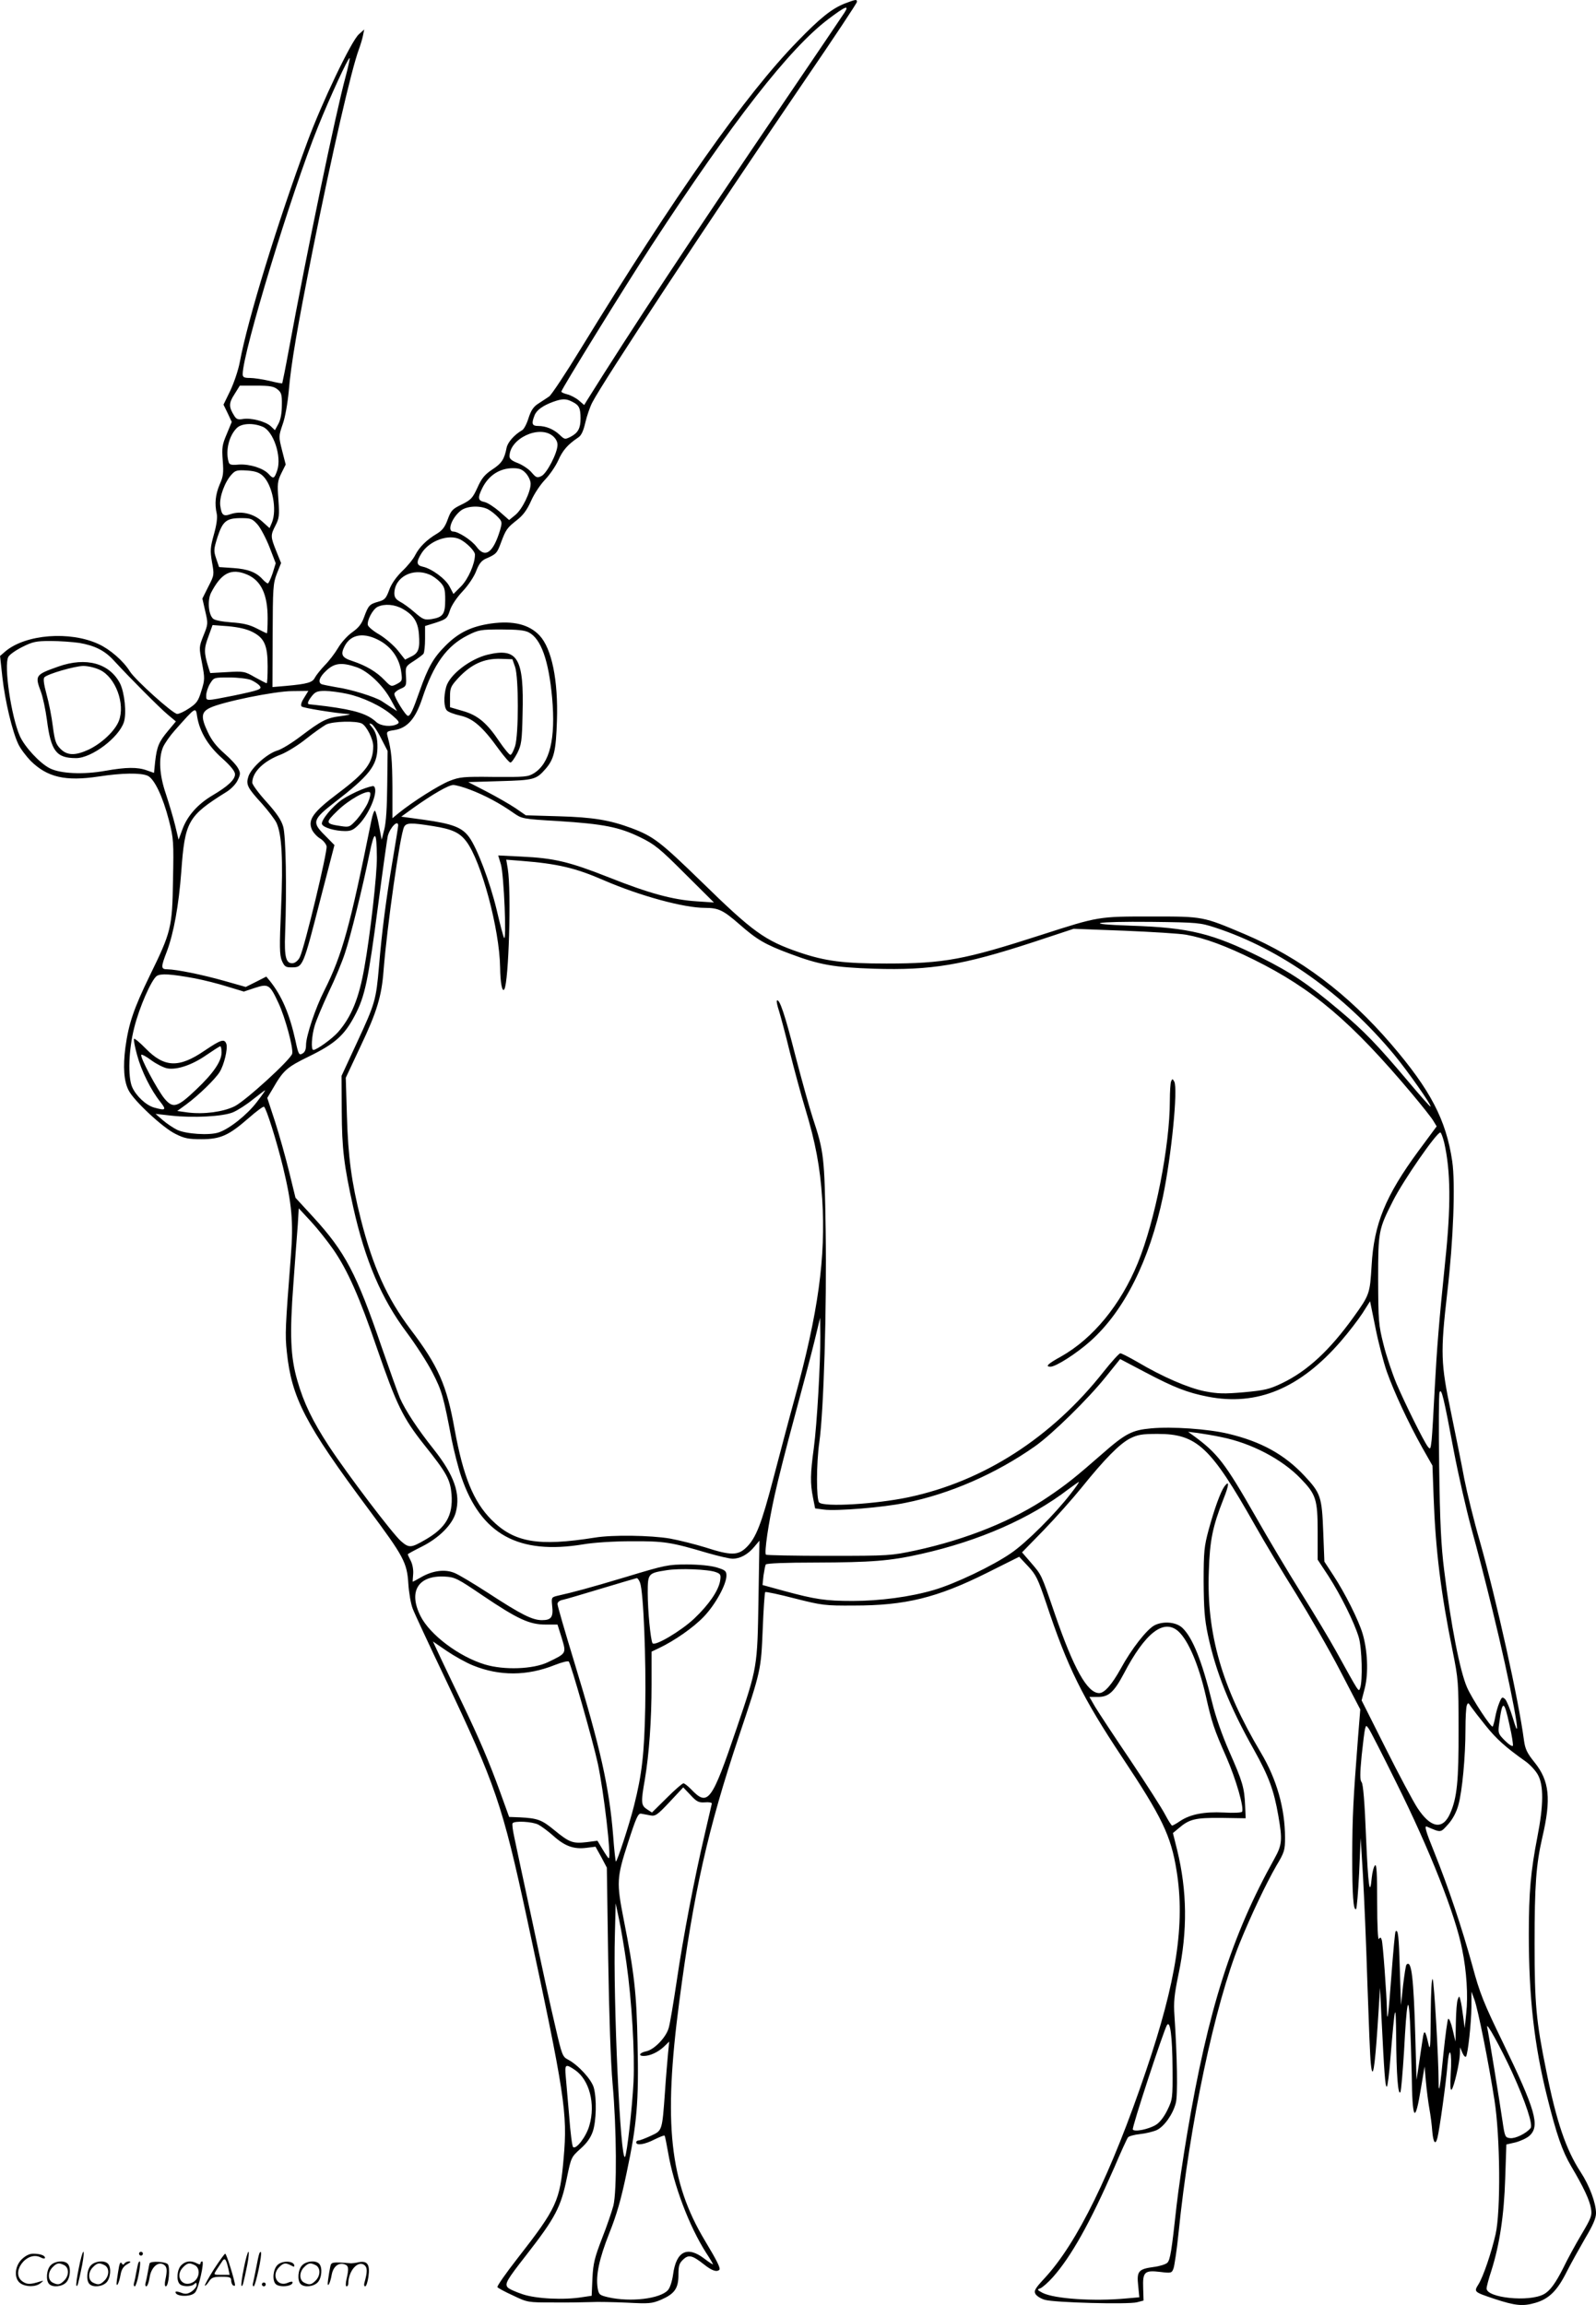 <svg version="1.0" xmlns="http://www.w3.org/2000/svg"
  viewBox="0 0 831.428 1200.564"
 preserveAspectRatio="xMidYMid meet">
<g transform="translate(0.428,1200.868) scale(0.1,-0.1)"
fill="#000000" stroke="none">
<path d="M4398 11991 c-69 -27 -130 -76 -248 -198 -271 -278 -634 -794 -1129
-1601 -78 -128 -152 -239 -164 -248 -12 -8 -37 -25 -56 -37 -26 -16 -39 -36
-52 -76 -9 -30 -24 -58 -33 -63 -40 -23 -75 -62 -81 -91 -12 -61 -26 -82 -75
-114 -39 -26 -55 -45 -77 -94 -25 -55 -34 -64 -82 -88 -48 -23 -56 -31 -73
-78 -14 -39 -28 -57 -56 -74 -54 -32 -91 -69 -113 -111 -10 -21 -41 -59 -69
-85 -31 -31 -56 -66 -67 -98 -16 -43 -23 -51 -55 -60 -47 -13 -53 -19 -75 -79
-13 -37 -29 -57 -63 -81 -24 -17 -57 -53 -73 -81 -16 -27 -47 -68 -69 -90 -22
-23 -45 -52 -52 -65 -12 -25 -39 -33 -151 -43 l-70 -6 1 268 c1 249 2 271 22
323 l22 55 -25 62 c-30 75 -31 82 -4 134 19 37 21 52 15 134 -6 82 -5 96 15
137 l23 46 -19 74 c-18 72 -18 73 3 135 13 35 26 110 32 174 12 144 45 333
125 735 101 505 201 939 240 1044 9 24 19 58 22 74 l6 30 -28 -25 c-40 -36
-193 -357 -268 -560 -156 -422 -311 -926 -352 -1147 -8 -43 -31 -110 -50 -150
l-35 -72 22 -45 21 -45 -26 -63 c-24 -56 -26 -71 -21 -138 5 -64 3 -83 -16
-125 -22 -52 -27 -100 -15 -153 4 -20 -1 -58 -15 -107 -19 -69 -20 -83 -10
-144 12 -66 12 -68 -19 -128 l-31 -62 15 -66 c15 -64 15 -67 -9 -126 -24 -61
-24 -61 -8 -144 15 -79 15 -87 -3 -144 -16 -53 -24 -65 -63 -91 -25 -17 -53
-30 -63 -30 -22 0 -219 177 -247 222 -34 55 -104 115 -163 142 -149 69 -378
51 -484 -37 l-29 -25 12 -110 c14 -126 52 -284 83 -349 11 -24 41 -63 64 -87
87 -86 181 -108 354 -82 124 19 220 20 256 4 35 -16 79 -109 111 -233 24 -95
25 -111 21 -310 -4 -249 -9 -269 -122 -500 -83 -171 -109 -248 -126 -372 -13
-101 -8 -177 17 -224 27 -54 179 -195 243 -226 47 -24 69 -28 136 -28 100 0
143 20 246 110 40 35 76 62 80 59 12 -7 66 -179 99 -314 46 -191 55 -285 41
-463 -29 -373 -31 -408 -21 -501 25 -238 95 -374 424 -816 185 -249 202 -279
209 -391 3 -47 13 -105 23 -130 9 -24 84 -185 166 -357 266 -561 301 -663 429
-1256 197 -917 212 -1013 191 -1248 -19 -223 -35 -259 -241 -523 -60 -77 -107
-144 -104 -149 3 -5 40 -25 82 -44 75 -36 77 -36 211 -36 74 -1 162 1 195 2
33 2 117 0 186 -3 116 -6 130 -5 178 15 71 31 91 59 91 130 0 47 4 60 24 79
29 28 48 23 108 -24 41 -33 67 -42 81 -29 7 8 -9 42 -75 152 -184 306 -217
610 -134 1242 75 572 149 901 311 1385 116 346 115 345 124 557 4 104 10 190
13 194 3 3 73 -12 154 -33 142 -36 157 -38 309 -37 266 0 431 40 690 169 l170
85 47 -50 c41 -44 51 -65 94 -192 111 -334 188 -490 396 -803 207 -311 254
-408 283 -590 45 -276 0 -574 -159 -1042 -181 -535 -359 -898 -528 -1080 -50
-54 -57 -66 -48 -83 6 -10 27 -24 48 -30 48 -15 436 -25 481 -13 l34 9 -2 65
c-3 84 7 94 89 84 57 -7 60 -6 69 18 5 13 17 96 26 183 58 570 188 1187 319
1512 58 143 137 309 191 403 42 70 45 81 45 146 0 151 -43 304 -126 443 -203
341 -283 619 -271 944 5 162 20 234 76 376 30 75 32 102 5 66 -20 -28 -52
-116 -82 -226 -23 -86 -26 -112 -26 -270 1 -141 5 -195 22 -276 41 -193 114
-376 240 -599 78 -140 104 -211 127 -343 22 -126 20 -152 -20 -224 -223 -400
-346 -788 -454 -1428 -22 -129 -47 -300 -56 -380 -26 -238 -33 -282 -48 -297
-8 -8 -39 -18 -70 -22 -81 -11 -90 -22 -82 -97 l6 -61 -68 -6 c-170 -16 -374
-2 -436 29 -29 16 -30 17 -11 24 11 5 40 30 64 57 96 108 194 283 321 573 34
80 66 150 71 156 4 6 33 14 62 17 30 3 70 13 88 21 39 19 84 82 99 141 11 38
7 246 -7 455 -5 70 -1 109 21 215 48 228 45 435 -7 648 l-22 88 30 25 c56 48
86 55 222 54 l127 -2 -3 69 c-4 90 -13 122 -83 280 -36 82 -71 181 -89 256
-53 216 -102 337 -155 387 -33 31 -100 36 -145 13 -40 -21 -120 -123 -176
-226 -46 -83 -85 -127 -112 -127 -62 0 -133 127 -232 415 -72 210 -67 198
-125 266 l-45 52 113 116 c62 64 150 163 197 221 120 149 198 228 252 256 40
20 62 24 145 24 204 0 276 -68 505 -473 50 -89 148 -252 217 -362 68 -110 172
-290 229 -400 l104 -200 -12 -150 c-25 -321 -29 -407 -30 -610 0 -209 6 -289
20 -280 4 3 11 87 16 187 l8 183 12 -195 c6 -107 17 -359 23 -560 7 -201 14
-390 18 -420 9 -92 20 -31 35 192 l13 203 7 -145 c15 -306 20 -370 28 -370 4
0 13 66 19 148 24 287 28 305 30 111 1 -195 10 -309 22 -287 4 7 12 103 19
213 14 264 23 304 31 155 3 -63 7 -187 9 -275 3 -245 17 -265 49 -68 l18 108
7 -80 c4 -44 12 -107 18 -140 6 -33 13 -86 15 -117 5 -60 17 -75 27 -34 11 43
45 289 52 376 10 115 25 75 17 -45 -3 -60 -2 -87 5 -80 12 12 42 141 43 187
l1 33 12 -29 c7 -16 16 -24 19 -19 10 16 27 173 28 258 l0 80 15 -40 c19 -50
75 -332 105 -525 30 -189 33 -579 6 -698 -23 -100 -64 -220 -89 -261 -25 -40
-25 -40 82 -76 109 -36 149 -40 214 -21 72 21 115 64 165 165 22 43 65 120 95
172 40 67 56 104 56 130 0 52 -34 144 -80 214 -77 118 -126 263 -179 527 -53
260 -61 346 -61 663 0 307 8 412 40 552 47 201 38 295 -40 392 -39 48 -49 70
-55 113 -28 213 -143 730 -230 1038 -31 107 -67 254 -81 325 -13 72 -45 227
-69 345 -54 259 -56 310 -20 625 32 272 43 569 26 685 -32 216 -113 371 -318
610 -228 265 -474 450 -763 573 -220 93 -215 92 -485 92 -278 0 -274 1 -575
-96 -400 -129 -505 -149 -806 -149 -224 0 -318 12 -454 58 -181 62 -242 106
-513 371 -212 206 -247 233 -361 276 -113 42 -200 57 -381 62 l-170 5 -55 38
c-30 20 -98 59 -150 86 l-95 49 165 5 c178 5 189 8 238 64 44 51 54 93 59 251
7 211 -27 375 -90 443 -54 58 -137 79 -253 63 -103 -15 -169 -47 -237 -115
-63 -63 -91 -111 -136 -239 -35 -100 -48 -127 -60 -127 -12 0 -71 96 -71 114
0 7 14 19 30 26 33 14 34 16 30 77 -2 39 1 43 42 69 23 15 46 32 50 38 4 6 8
41 8 77 l0 67 58 18 c53 18 58 22 71 62 8 26 35 67 67 101 31 33 61 79 71 107
14 36 27 52 48 62 56 24 60 29 80 83 26 70 32 78 84 119 31 24 52 52 73 99 16
37 49 86 73 111 24 25 55 70 69 101 23 52 49 82 104 119 16 10 27 34 37 78 8
34 24 81 36 104 56 109 602 937 1112 1685 147 215 267 396 267 402 0 14 -6 13
-62 -8z m-3 -48 c-10 -16 -154 -228 -320 -473 -472 -695 -803 -1197 -1022
-1548 l-14 -23 -29 25 c-16 13 -43 27 -60 31 -16 4 -30 10 -30 14 0 12 335
554 470 761 419 642 719 1028 922 1180 87 66 110 75 83 33z m-2599 -334 c-52
-192 -202 -913 -296 -1424 -17 -93 -33 -171 -34 -173 -2 -1 -32 4 -67 13 -35
8 -81 15 -101 15 -31 0 -38 4 -38 20 0 112 254 947 393 1290 62 154 158 362
164 356 2 -2 -7 -46 -21 -97z m-355 -1628 c21 -17 24 -28 23 -83 0 -40 -6 -75
-18 -97 l-18 -33 -21 20 c-27 26 -107 46 -147 38 -24 -4 -33 -1 -44 17 -29 46
-29 66 1 112 l28 45 86 0 c71 0 91 -4 110 -19z m1538 -66 c34 -17 41 -33 41
-86 0 -51 -13 -75 -51 -95 -30 -15 -32 -15 -58 10 -31 29 -71 46 -112 46 -31
0 -36 11 -19 54 10 28 43 52 98 72 48 17 67 17 101 -1z m-1615 -129 c56 -23
100 -154 76 -227 -15 -44 -20 -47 -45 -19 -28 30 -97 52 -154 49 -43 -4 -51
-1 -55 16 -16 58 3 134 43 174 25 25 85 28 135 7z m1510 -47 c16 -13 26 -30
26 -47 0 -43 -56 -150 -84 -163 -22 -11 -28 -8 -51 19 -14 17 -46 38 -70 48
-32 12 -45 22 -45 36 0 91 152 164 224 107z m-139 -195 c14 -16 25 -39 25 -55
0 -43 -43 -132 -79 -162 l-33 -27 -50 44 c-28 24 -63 47 -79 50 -34 7 -36 22
-10 74 33 65 90 102 159 102 34 0 48 -6 67 -26z m-1370 -14 c50 -47 75 -176
47 -244 l-12 -28 -39 35 c-45 41 -110 56 -163 38 -39 -14 -48 -6 -55 45 -5 44
24 124 60 162 19 21 29 23 79 20 43 -3 64 -10 83 -28z m1173 -174 c15 -8 38
-26 51 -40 23 -24 23 -28 12 -68 -36 -119 -78 -149 -123 -87 -25 34 -95 79
-121 79 -34 0 -8 72 39 109 32 25 101 28 142 7z m-1200 -80 c16 -19 44 -72 62
-118 l32 -83 -16 -52 c-10 -29 -21 -53 -25 -53 -4 0 -16 9 -27 21 -33 37 -77
54 -153 59 l-74 5 -15 44 c-14 41 -13 49 7 113 27 82 46 98 122 98 52 0 59 -3
87 -34z m1055 -77 c35 -18 77 -61 77 -79 0 -48 -35 -127 -72 -165 l-40 -40
-20 38 c-20 40 -93 94 -140 104 -33 7 -35 24 -7 69 41 67 143 103 202 73z
m-1110 -183 c73 -31 107 -104 107 -227 0 -44 -2 -79 -4 -79 -2 0 -27 12 -54
26 -37 19 -71 27 -132 31 -49 4 -87 11 -95 20 -24 23 -29 96 -10 134 54 104
105 130 188 95z m950 0 c18 -7 43 -26 57 -41 21 -23 25 -36 25 -90 0 -75 -11
-91 -71 -101 -37 -5 -44 -3 -88 35 -26 23 -61 48 -77 56 -21 12 -29 23 -29 43
1 85 96 135 183 98z m-139 -179 c56 -32 79 -67 84 -131 6 -76 -2 -99 -40 -117
l-32 -16 -38 48 c-21 26 -64 63 -95 82 -32 18 -59 41 -61 50 -5 25 26 83 51
95 36 17 89 13 131 -11z m-785 -119 c64 -32 81 -70 81 -180 0 -49 -2 -88 -5
-88 -3 0 -30 14 -61 31 -53 31 -59 32 -144 27 l-89 -5 -10 31 c-23 75 -23 97
0 158 l22 61 81 -6 c53 -5 95 -14 125 -29z m1441 -3 c64 -33 104 -145 122
-341 19 -214 -12 -341 -95 -393 -31 -19 -47 -20 -208 -19 -161 2 -178 0 -232
-21 -55 -22 -190 -107 -264 -167 l-33 -27 0 159 c-1 147 -5 193 -25 266 -7 26
-5 28 36 34 67 11 109 59 144 164 59 179 128 275 238 330 56 28 67 30 174 30
82 0 122 -4 143 -15z m-773 -45 c61 -35 100 -93 109 -162 6 -44 5 -47 -23 -62
-29 -15 -31 -14 -64 20 -42 44 -97 76 -166 99 -56 18 -65 33 -42 78 33 64 103
74 186 27z m-1568 -10 c81 -14 133 -40 181 -93 81 -88 237 -245 279 -280 l43
-36 -40 -48 c-48 -57 -59 -82 -68 -161 l-6 -59 -37 13 c-49 18 -108 17 -216
-2 -116 -21 -235 -15 -290 13 -53 27 -131 112 -156 168 -45 102 -84 368 -60
412 6 12 39 35 73 52 54 27 71 31 147 31 47 0 115 -5 150 -10z m1446 -127 c61
-22 138 -96 179 -173 l30 -55 -30 19 c-16 11 -38 25 -50 33 -35 22 -158 61
-235 72 -39 7 -76 14 -80 17 -18 11 -8 38 27 70 42 40 81 44 159 17z m-552
-66 c18 -8 38 -21 45 -30 15 -18 0 -23 -133 -51 -152 -30 -145 -30 -145 1 0
15 9 43 20 61 20 32 20 32 100 32 45 0 95 -6 113 -13z m277 -93 c-15 -23 -19
-39 -13 -45 8 -8 175 -35 248 -40 11 -1 -8 -5 -42 -10 -75 -9 -102 -23 -209
-104 -46 -35 -102 -70 -125 -76 -52 -16 -134 -89 -149 -134 -14 -43 -6 -59 71
-143 31 -35 65 -79 75 -99 28 -61 35 -189 24 -445 -9 -203 -8 -242 4 -273 13
-30 20 -35 48 -35 63 0 61 -3 157 371 l69 266 -50 51 c-68 67 -64 82 49 170
182 140 223 192 225 285 1 52 -8 85 -31 111 -13 16 -14 18 -1 14 8 -2 31 -35
50 -73 l35 -68 -2 -176 c-1 -115 -6 -195 -15 -231 l-14 -55 -14 73 c-7 40 -17
75 -21 78 -4 2 -13 -22 -19 -53 -111 -550 -151 -697 -245 -884 -46 -90 -95
-237 -95 -283 0 -24 -6 -38 -19 -45 -17 -10 -21 -4 -36 67 -31 140 -71 233
-133 311 l-19 23 -53 -27 -54 -27 -113 32 c-117 33 -247 59 -295 60 -35 0 -35
10 -3 93 36 96 62 241 75 414 19 264 34 291 234 416 25 15 51 42 60 62 15 31
15 38 2 62 -8 16 -40 50 -71 77 -41 36 -66 67 -87 112 -37 78 -34 104 12 126
64 31 338 87 428 87 l84 1 -22 -36z m223 21 c81 -17 181 -64 237 -113 34 -29
39 -37 26 -44 -30 -17 -85 -12 -109 9 -46 43 -110 63 -260 83 -43 5 -83 10
-88 10 -15 0 -11 15 12 44 17 21 28 26 67 26 26 0 78 -7 115 -15z m-780 -120
c13 -77 56 -150 128 -214 47 -42 69 -70 69 -85 0 -28 -36 -62 -117 -110 -78
-46 -132 -108 -157 -177 l-20 -54 -18 75 c-10 41 -32 114 -48 163 -34 99 -39
186 -15 244 9 20 36 59 61 87 112 126 109 124 117 71z m858 -35 c25 -14 59
-81 59 -118 0 -85 -38 -136 -183 -245 -130 -98 -158 -137 -137 -188 7 -16 26
-37 42 -47 16 -9 32 -28 35 -41 6 -25 -114 -525 -139 -577 -7 -16 -23 -30 -35
-32 -37 -5 -47 30 -42 153 9 240 4 509 -10 558 -10 35 -34 70 -87 129 -41 45
-74 90 -74 100 0 55 59 113 150 147 30 12 89 48 130 81 41 33 89 66 105 75 35
17 157 20 186 5z m565 -345 c74 -28 155 -71 224 -120 45 -31 46 -32 235 -43
234 -15 316 -31 425 -84 76 -37 101 -57 235 -191 l150 -149 -90 6 c-125 8
-249 42 -458 125 -205 81 -284 100 -454 108 l-122 6 14 -46 c16 -53 31 -415
16 -382 -5 11 -22 76 -38 145 -35 145 -101 320 -143 378 -37 51 -86 70 -237
91 l-117 16 65 47 c100 71 182 118 206 118 13 0 53 -11 89 -25z m-376 -186 c0
-6 -13 -88 -29 -182 -34 -201 -56 -371 -71 -552 -15 -174 -20 -193 -114 -395
l-81 -175 1 -185 c1 -194 11 -279 60 -500 62 -277 147 -476 278 -651 47 -63
108 -157 135 -210 49 -95 57 -124 100 -350 12 -59 34 -146 50 -193 102 -299
297 -407 636 -351 51 9 159 16 250 16 171 1 207 -5 396 -61 56 -16 115 -30
131 -30 39 0 80 22 113 62 l27 32 -5 -304 c-6 -357 -5 -353 -113 -671 -131
-386 -150 -412 -238 -320 -17 17 -34 31 -40 31 -6 0 -45 -34 -87 -76 l-77 -76
-26 17 c-31 20 -32 36 -11 155 22 131 35 308 35 496 l0 170 38 18 c82 39 181
108 235 165 60 63 117 167 117 213 0 24 -6 29 -52 43 -32 9 -91 15 -154 15
-96 0 -113 -3 -317 -65 -194 -58 -272 -79 -361 -99 -27 -7 -28 -9 -24 -50 7
-60 -4 -76 -53 -76 -50 0 -108 29 -281 142 -76 49 -154 96 -175 104 -48 20
-111 13 -171 -21 -24 -14 -45 -25 -46 -25 -1 0 0 17 2 39 2 22 -3 51 -12 69
-9 17 -16 33 -16 35 0 2 33 20 73 40 90 45 160 115 177 178 26 97 -8 194 -115
329 -83 104 -148 203 -176 267 -11 26 -54 147 -96 268 -130 380 -189 493 -356
675 l-92 100 -33 135 c-18 74 -51 191 -73 260 l-41 125 28 47 c56 97 72 112
191 170 133 65 183 109 237 212 53 100 70 182 121 571 25 190 48 354 51 365
13 46 54 86 54 54z m181 -3 c101 -16 139 -34 174 -80 78 -103 173 -457 176
-656 1 -81 11 -132 22 -114 23 38 37 511 18 627 l-8 48 76 -6 c192 -15 285
-37 434 -102 188 -81 415 -143 525 -143 71 0 95 -12 179 -85 92 -81 135 -106
264 -154 154 -58 229 -71 439 -78 296 -9 460 18 827 138 l212 70 263 -10 c145
-6 290 -15 323 -21 99 -18 207 -58 353 -130 305 -151 507 -322 823 -698 52
-62 103 -126 112 -142 l17 -28 -94 -127 c-173 -235 -233 -382 -245 -599 -9
-146 -10 -151 -95 -269 -124 -172 -239 -279 -372 -343 -65 -31 -89 -37 -198
-47 -104 -9 -135 -8 -204 5 -85 17 -220 75 -353 154 -42 24 -81 44 -87 44 -6
0 -46 -44 -88 -97 -270 -342 -624 -570 -1016 -653 -172 -36 -440 -52 -465 -27
-15 16 -15 203 1 314 23 164 39 697 33 1103 -6 383 -9 410 -67 585 -16 49 -57
195 -90 322 -55 217 -84 302 -97 290 -3 -3 2 -27 11 -54 8 -26 34 -122 56
-213 23 -91 59 -225 81 -297 53 -175 77 -302 88 -470 19 -302 -20 -589 -144
-1040 -30 -109 -79 -295 -110 -413 -63 -241 -91 -312 -141 -361 -44 -43 -81
-43 -214 0 -52 16 -135 37 -184 46 -100 17 -300 20 -391 5 -296 -47 -421 -26
-540 94 -93 94 -146 224 -191 470 -41 230 -85 330 -230 521 -122 162 -196 326
-259 575 -48 190 -66 325 -72 535 l-6 200 77 164 c86 181 110 262 120 396 18
229 86 708 107 747 12 22 37 22 150 4z m-292 -163 c1 -91 -35 -406 -65 -573
-28 -161 -68 -258 -137 -337 -30 -34 -111 -93 -129 -93 -13 0 -9 73 7 126 8
28 41 106 73 175 33 68 71 160 85 204 29 86 92 342 128 519 26 126 37 120 38
-21z m4371 -367 c337 -111 665 -344 927 -659 72 -87 198 -266 191 -272 -2 -2
-55 58 -118 133 -162 192 -228 260 -354 366 -166 140 -252 198 -414 279 -250
124 -370 154 -672 164 -267 9 -193 23 105 20 243 -3 252 -4 335 -31z m-5320
-263 c47 -9 123 -28 170 -43 l86 -26 57 19 c71 23 78 19 124 -80 34 -73 77
-231 71 -262 -5 -29 -245 -248 -301 -275 -60 -29 -158 -42 -241 -32 l-57 8 48
35 c65 48 150 131 173 168 23 37 43 120 35 146 -10 29 -28 23 -114 -35 -133
-91 -209 -88 -306 11 -30 31 -58 54 -61 51 -3 -4 4 -42 16 -85 22 -82 72 -183
122 -245 32 -41 27 -45 -34 -28 -42 12 -94 61 -114 107 -23 53 -18 196 11 309
27 108 89 248 117 269 21 14 72 11 198 -12z m140 -386 c0 -46 -43 -109 -133
-194 -98 -93 -120 -99 -164 -47 -38 46 -131 220 -121 229 3 3 27 -10 52 -29
26 -19 63 -38 83 -42 50 -9 129 17 205 70 35 24 66 44 71 45 4 0 7 -14 7 -32z
m184 -258 c-51 -67 -144 -141 -200 -159 -48 -16 -170 -8 -216 14 -20 10 -53
32 -74 50 l-38 33 80 -9 c116 -13 270 -5 323 17 24 10 71 40 104 67 33 26 62
48 64 48 2 0 -17 -27 -43 -61z m6185 -211 c34 -148 36 -330 5 -623 -32 -311
-43 -450 -54 -655 -6 -118 -13 -240 -16 -270 -6 -51 -7 -53 -21 -35 -22 30
-116 219 -162 326 -22 53 -53 144 -68 205 -26 103 -27 122 -28 339 0 252 2
260 78 410 53 105 226 355 246 355 4 0 13 -24 20 -52z m-5788 -556 c75 -108
138 -250 229 -517 101 -292 134 -361 245 -501 119 -149 136 -181 143 -259 8
-110 -29 -175 -140 -238 -71 -41 -82 -42 -124 -5 -44 39 -275 343 -374 493
-85 130 -132 226 -165 342 -36 123 -41 239 -21 504 9 123 19 262 23 309 l5 85
65 -70 c35 -38 86 -103 114 -143z m5489 -637 c38 -107 111 -264 184 -395 l54
-95 6 -163 c10 -277 38 -502 99 -802 30 -149 31 -165 31 -410 1 -267 -8 -356
-44 -437 -39 -88 -102 -76 -171 30 -22 34 -97 174 -165 310 l-125 249 17 66
c19 78 14 194 -12 282 -21 70 -91 210 -152 303 l-47 72 -6 155 c-7 183 -13
201 -98 292 -104 111 -225 178 -397 219 -105 25 -292 38 -401 28 -100 -9 -134
-26 -259 -136 -135 -118 -181 -155 -274 -218 -183 -125 -427 -224 -695 -282
-128 -27 -136 -28 -452 -28 -177 0 -324 3 -327 6 -10 9 13 165 45 309 16 74
63 259 104 410 41 151 88 329 104 395 l29 120 1 -95 c1 -139 -17 -458 -34
-585 -18 -131 -19 -183 -4 -257 l11 -56 45 -6 c65 -9 310 11 425 35 231 46
473 152 676 295 88 62 275 245 368 361 l75 93 133 -70 c148 -78 217 -105 324
-126 257 -50 480 43 693 289 39 45 89 110 112 145 l40 63 28 -138 c15 -76 42
-179 59 -228z m350 -418 c23 -120 64 -300 91 -400 28 -100 77 -290 109 -422
96 -391 167 -770 106 -562 -13 43 -31 86 -39 95 -15 14 -18 13 -31 -19 -8 -19
-17 -52 -21 -74 -4 -22 -10 -44 -13 -49 -6 -11 -108 144 -134 204 -37 85 -84
325 -119 610 -16 127 -22 250 -26 537 -3 205 -2 380 2 390 10 23 21 -22 75
-310z m-1210 76 c154 -31 314 -114 412 -216 79 -82 88 -107 88 -277 l0 -145
56 -85 c64 -99 135 -242 158 -319 17 -57 21 -229 7 -265 -8 -21 -2 -30 -126
194 -32 58 -113 193 -180 300 -67 107 -175 288 -239 401 -160 280 -198 329
-326 422 l-25 18 50 -6 c28 -4 84 -13 125 -22z m-787 -295 c-80 -104 -230
-254 -309 -308 -96 -67 -296 -162 -404 -193 -122 -36 -282 -57 -423 -57 -140
0 -194 8 -356 52 l-113 31 5 49 c4 27 9 53 12 58 4 6 105 10 258 10 293 1 388
8 552 45 302 68 567 184 768 338 27 20 51 37 53 37 3 0 -16 -28 -43 -62z
m-1848 -408 c25 -9 27 -14 22 -46 -9 -51 -58 -123 -135 -196 -69 -65 -206
-146 -217 -128 -10 16 -25 170 -25 262 0 101 2 103 98 118 67 11 218 5 257
-10z m-1213 -123 c181 -122 242 -150 326 -150 l62 0 22 -70 c24 -81 26 -79
-72 -126 -77 -37 -229 -42 -328 -12 -136 41 -288 156 -336 253 -64 128 -12
212 126 205 54 -3 66 -9 200 -100z m818 68 c18 -46 32 -405 27 -650 -5 -243
-17 -347 -58 -510 -24 -97 -90 -298 -95 -292 -2 2 -9 62 -14 133 -20 251 -66
458 -204 910 -47 154 -86 288 -86 298 0 10 11 19 28 22 15 3 106 30 202 59 96
29 178 53 183 54 4 0 12 -10 17 -24z m2804 -253 c52 -47 106 -174 143 -335 31
-138 42 -173 108 -322 50 -115 93 -264 81 -283 -3 -5 -45 -7 -95 -4 -102 5
-174 -9 -227 -44 -19 -13 -38 -24 -42 -24 -4 0 -20 26 -37 58 -16 31 -98 159
-181 283 -84 124 -166 249 -183 277 l-30 52 45 0 c55 0 83 25 134 121 112 214
208 288 284 221z m-3674 -178 c138 -56 282 -55 425 2 38 15 70 23 74 18 11
-12 127 -419 151 -531 31 -144 72 -493 57 -493 -3 0 -17 21 -32 46 l-27 45
-54 -7 c-74 -9 -92 -2 -169 61 -68 56 -88 63 -183 68 l-54 2 -47 130 c-58 160
-109 278 -196 460 -37 77 -87 181 -111 232 l-43 92 73 -50 c40 -27 101 -61
136 -75z m5275 -313 c56 -70 104 -113 207 -186 24 -17 53 -48 65 -70 31 -55
30 -158 -2 -322 -35 -180 -45 -290 -45 -509 0 -329 28 -577 96 -849 49 -196
78 -280 125 -360 64 -108 96 -176 103 -220 6 -36 1 -49 -50 -135 -31 -52 -74
-131 -95 -175 -40 -79 -69 -119 -101 -136 -77 -42 -298 -19 -298 30 0 9 11 51
25 93 43 136 66 289 72 480 l6 177 48 11 c26 7 59 22 73 35 55 51 31 133 -139
485 -100 206 -120 255 -159 400 -54 196 -124 406 -200 595 -42 103 -51 135
-38 130 77 -33 71 -33 112 12 24 27 43 63 53 100 20 71 37 251 37 395 0 58 3
114 7 124 6 16 8 15 22 -7 9 -13 43 -57 76 -98z m125 0 c12 -52 19 -99 17
-105 -2 -6 -21 6 -41 26 -35 35 -37 40 -31 85 17 131 26 130 55 -6z m-591
-296 c176 -353 309 -691 344 -871 23 -112 31 -241 21 -331 l-8 -78 -8 60 c-4
33 -10 71 -14 85 -6 24 -7 24 -14 5 -5 -11 -9 -65 -10 -120 l-2 -100 -15 63
c-8 35 -19 60 -23 55 -4 -4 -15 -87 -25 -183 -16 -171 -25 -222 -25 -144 0
117 -23 521 -31 534 -5 9 -9 -66 -10 -185 -1 -175 -3 -194 -13 -148 -15 68
-22 73 -29 21 -4 -24 -12 -81 -19 -128 l-13 -85 -6 215 c-9 321 -20 412 -46
386 -4 -3 -11 -52 -18 -108 l-11 -103 -6 188 c-5 171 -9 209 -22 196 -3 -3
-12 -101 -21 -219 -16 -220 -23 -269 -24 -190 -2 84 -21 345 -27 364 -5 15 -8
16 -15 5 -5 -8 -9 70 -9 190 0 154 -3 202 -11 194 -7 -7 -14 -35 -17 -63 -10
-108 -19 -48 -30 211 -7 179 -15 276 -23 285 -9 11 -9 42 0 137 7 67 15 131
18 141 5 19 6 19 19 1 8 -11 72 -136 143 -280z m-3601 -104 c20 2 36 -1 36 -6
-1 -6 -18 -77 -37 -160 -52 -221 -112 -532 -146 -765 -17 -113 -35 -223 -42
-245 -14 -49 -76 -113 -118 -121 -34 -7 -42 -24 -12 -24 32 0 74 19 105 48
l28 27 -6 -60 c-3 -33 -11 -123 -16 -200 -15 -208 -14 -203 -74 -231 -28 -13
-57 -24 -63 -24 -7 0 -13 -4 -13 -10 0 -18 45 -11 95 15 27 13 51 23 53 20 2
-2 10 -41 18 -87 29 -171 110 -385 198 -523 20 -30 36 -58 36 -60 0 -3 -21 11
-46 30 -88 67 -146 38 -162 -84 -5 -35 -16 -69 -27 -81 -41 -45 -195 -63 -310
-37 -47 11 -50 14 -56 49 -10 66 8 151 60 283 39 97 62 177 91 316 54 254 64
373 57 674 -5 261 -17 368 -72 645 -38 194 -37 218 22 400 43 133 53 155 69
152 10 -2 32 -6 48 -9 26 -5 36 2 100 70 l71 76 38 -40 c32 -35 43 -40 75 -38z
m-868 -116 c17 -9 52 -35 79 -59 60 -54 107 -70 171 -62 l48 6 30 -54 29 -55
7 -473 c5 -302 13 -538 23 -653 21 -231 23 -560 4 -635 -8 -30 -34 -107 -59
-170 -38 -99 -46 -128 -50 -207 l-4 -92 -47 -7 c-97 -16 -242 -9 -313 15 -36
12 -72 28 -78 36 -15 19 -5 37 95 165 155 199 183 252 215 411 21 100 22 103
70 146 33 29 53 58 64 90 18 54 21 170 5 228 -12 43 -81 118 -134 146 -29 15
-32 23 -67 175 -21 87 -74 330 -118 539 -45 209 -88 409 -95 444 -8 36 -12 68
-9 73 9 14 103 9 134 -7z m459 -720 c28 -197 44 -467 37 -620 -7 -138 -34
-373 -44 -390 -24 -37 -63 818 -53 1160 l4 160 18 -85 c10 -47 27 -148 38
-225z m2845 -550 c1 -156 0 -161 -27 -217 -17 -35 -40 -65 -60 -77 -38 -23
-112 -38 -120 -24 -6 9 160 514 178 544 17 26 28 -61 29 -226z m1769 -20 c71
-156 110 -275 96 -291 -23 -28 -79 -55 -106 -52 -26 3 -28 6 -40 88 -15 103
-72 455 -80 490 -7 35 70 -105 130 -235z m-4882 12 c75 -51 108 -177 75 -289
-16 -58 -70 -128 -85 -112 -5 5 -14 77 -20 159 -7 83 -15 176 -18 208 -6 64
-2 68 48 34z M2537 8599 c-92 -22 -199 -104 -217 -168 -14 -51 -12 -107 4
-123 7 -8 39 -20 71 -27 66 -15 116 -59 200 -176 28 -38 55 -69 60 -68 6 0 21
22 35 48 22 44 25 62 28 204 8 291 -25 347 -181 310z m142 -64 c19 -54 19
-352 0 -413 -8 -24 -18 -44 -24 -45 -5 -1 -31 30 -57 68 -66 99 -114 139 -193
161 l-65 19 0 53 c0 48 4 56 42 98 68 73 135 104 223 101 l60 -2 14 -40z M300
8537 c-121 -43 -123 -46 -91 -132 10 -27 24 -93 31 -145 21 -164 49 -200 152
-200 81 0 222 106 249 187 15 46 4 153 -20 202 -55 105 -176 139 -321 88z
m217 -18 c81 -39 132 -177 98 -265 -20 -52 -89 -117 -158 -150 -70 -32 -111
-31 -146 4 -24 24 -30 41 -40 117 -6 50 -21 125 -33 168 -14 52 -18 81 -11 88
18 18 157 58 202 59 26 0 63 -9 88 -21z M1876 7895 c-32 -13 -76 -36 -98 -51
-52 -36 -112 -110 -105 -128 7 -18 68 -36 121 -36 32 0 45 7 74 37 58 62 102
179 74 197 -4 2 -34 -6 -66 -19z m36 -68 c-11 -24 -37 -63 -57 -86 -37 -40
-39 -42 -84 -35 -81 12 -82 17 -18 79 59 58 155 111 170 96 5 -5 0 -29 -11
-54z M6096 6375 c-3 -9 -6 -53 -6 -98 0 -238 -77 -627 -167 -847 -89 -217
-233 -393 -400 -487 -69 -38 -84 -53 -55 -53 28 0 135 68 209 134 176 158 307
420 377 752 44 211 79 563 59 599 -9 16 -10 16 -17 0z M406 194 c-10 -47 -15
-88 -12 -91 5 -6 9 7 30 110 7 37 10 67 6 67 -4 0 -15 -39 -24 -86z M720 270
c0 -5 5 -10 10 -10 6 0 10 5 10 10 0 6 -4 10 -10 10 -5 0 -10 -4 -10 -10z
M1266 194 c-10 -47 -15 -88 -12 -91 5 -6 9 7 30 110 7 37 10 67 6 67 -4 0 -15
-39 -24 -86z M1346 269 c-3 -8 -10 -41 -16 -74 -6 -33 -14 -68 -16 -77 -3 -10
-1 -18 3 -18 10 0 46 171 38 178 -2 3 -7 -1 -9 -9z M109 241 c-38 -38 -41
-101 -7 -125 29 -20 79 -20 104 0 18 14 18 15 1 10 -53 -17 -69 -17 -92 -2
-69 45 21 166 94 126 12 -6 21 -7 21 -1 0 12 -25 21 -62 21 -19 0 -39 -10 -59
-29z M1110 189 c-28 -45 -49 -83 -47 -85 2 -3 12 7 21 21 14 21 24 25 66 25
43 0 50 -3 50 -19 0 -11 5 -23 10 -26 6 -3 10 -3 10 1 0 20 -44 164 -51 164
-4 0 -30 -37 -59 -81z m75 4 l7 -33 -42 0 c-42 0 -42 0 -28 23 8 12 21 32 29
44 15 25 22 18 34 -34z M260 210 c-22 -22 -27 -79 -8 -98 19 -19 66 -14 88 8
22 22 27 79 8 98 -19 19 -66 14 -88 -8z m71 0 c25 -14 25 -54 -1 -80 -23 -23
-33 -24 -61 -10 -25 14 -25 54 1 80 23 23 33 24 61 10z M470 210 c-22 -22 -27
-79 -8 -98 19 -19 66 -14 88 8 22 22 27 79 8 98 -19 19 -66 14 -88 -8z m71 0
c25 -14 25 -54 -1 -80 -23 -23 -33 -24 -61 -10 -25 14 -25 54 1 80 23 23 33
24 61 10z M616 204 c-3 -16 -8 -47 -11 -69 -8 -51 10 -26 19 27 5 27 15 42 34
53 18 10 22 14 10 15 -9 0 -20 -5 -24 -11 -5 -8 -9 -8 -14 1 -5 8 -10 3 -14
-16z M717 223 c-2 -4 -7 -26 -11 -48 -4 -22 -9 -48 -12 -57 -3 -10 -1 -18 4
-18 4 0 14 28 20 62 11 58 10 81 -1 61z M775 220 c-1 -3 -5 -23 -9 -45 -4 -22
-9 -48 -12 -57 -3 -10 -1 -18 4 -18 5 0 13 20 17 45 7 53 44 87 74 68 17 -11
19 -28 8 -80 -4 -18 -3 -33 2 -33 16 0 24 99 11 115 -12 14 -87 18 -95 5z
M940 210 c-22 -22 -27 -79 -8 -98 15 -15 61 -15 76 0 9 9 12 8 12 -5 0 -9 -12
-24 -26 -34 -21 -13 -32 -15 -55 -6 -16 6 -29 8 -29 3 0 -24 81 -27 102 -2 18
19 50 162 37 162 -5 0 -9 -5 -9 -10 0 -7 -6 -7 -19 0 -30 16 -59 12 -81 -10z
m71 0 c29 -16 25 -65 -6 -86 -56 -37 -103 28 -55 76 23 23 33 24 61 10z M1441
211 c-23 -23 -28 -80 -9 -99 19 -19 88 -13 88 9 0 5 -11 4 -24 -2 -54 -25 -89
38 -46 81 23 23 33 24 62 9 16 -9 19 -8 16 3 -8 22 -64 22 -87 -1z M1570 210
c-22 -22 -27 -79 -8 -98 19 -19 66 -14 88 8 22 22 27 79 8 98 -19 19 -66 14
-88 -8z m71 0 c25 -14 25 -54 -1 -80 -23 -23 -33 -24 -61 -10 -25 14 -25 54 1
80 23 23 33 24 61 10z M1716 201 c-3 -14 -8 -44 -11 -66 -8 -51 10 -26 19 27
8 41 35 63 66 53 22 -7 24 -21 11 -77 -5 -22 -5 -38 0 -38 5 0 9 6 9 13 0 68
51 125 85 97 15 -13 15 -35 -1 -92 -3 -10 -1 -18 4 -18 6 0 13 23 17 50 9 63
-5 84 -49 76 -17 -4 -35 -6 -41 -6 -101 8 -104 7 -109 -19z M1360 110 c0 -5 5
-10 10 -10 6 0 10 5 10 10 0 6 -4 10 -10 10 -5 0 -10 -4 -10 -10z"/>
</g>
</svg>
